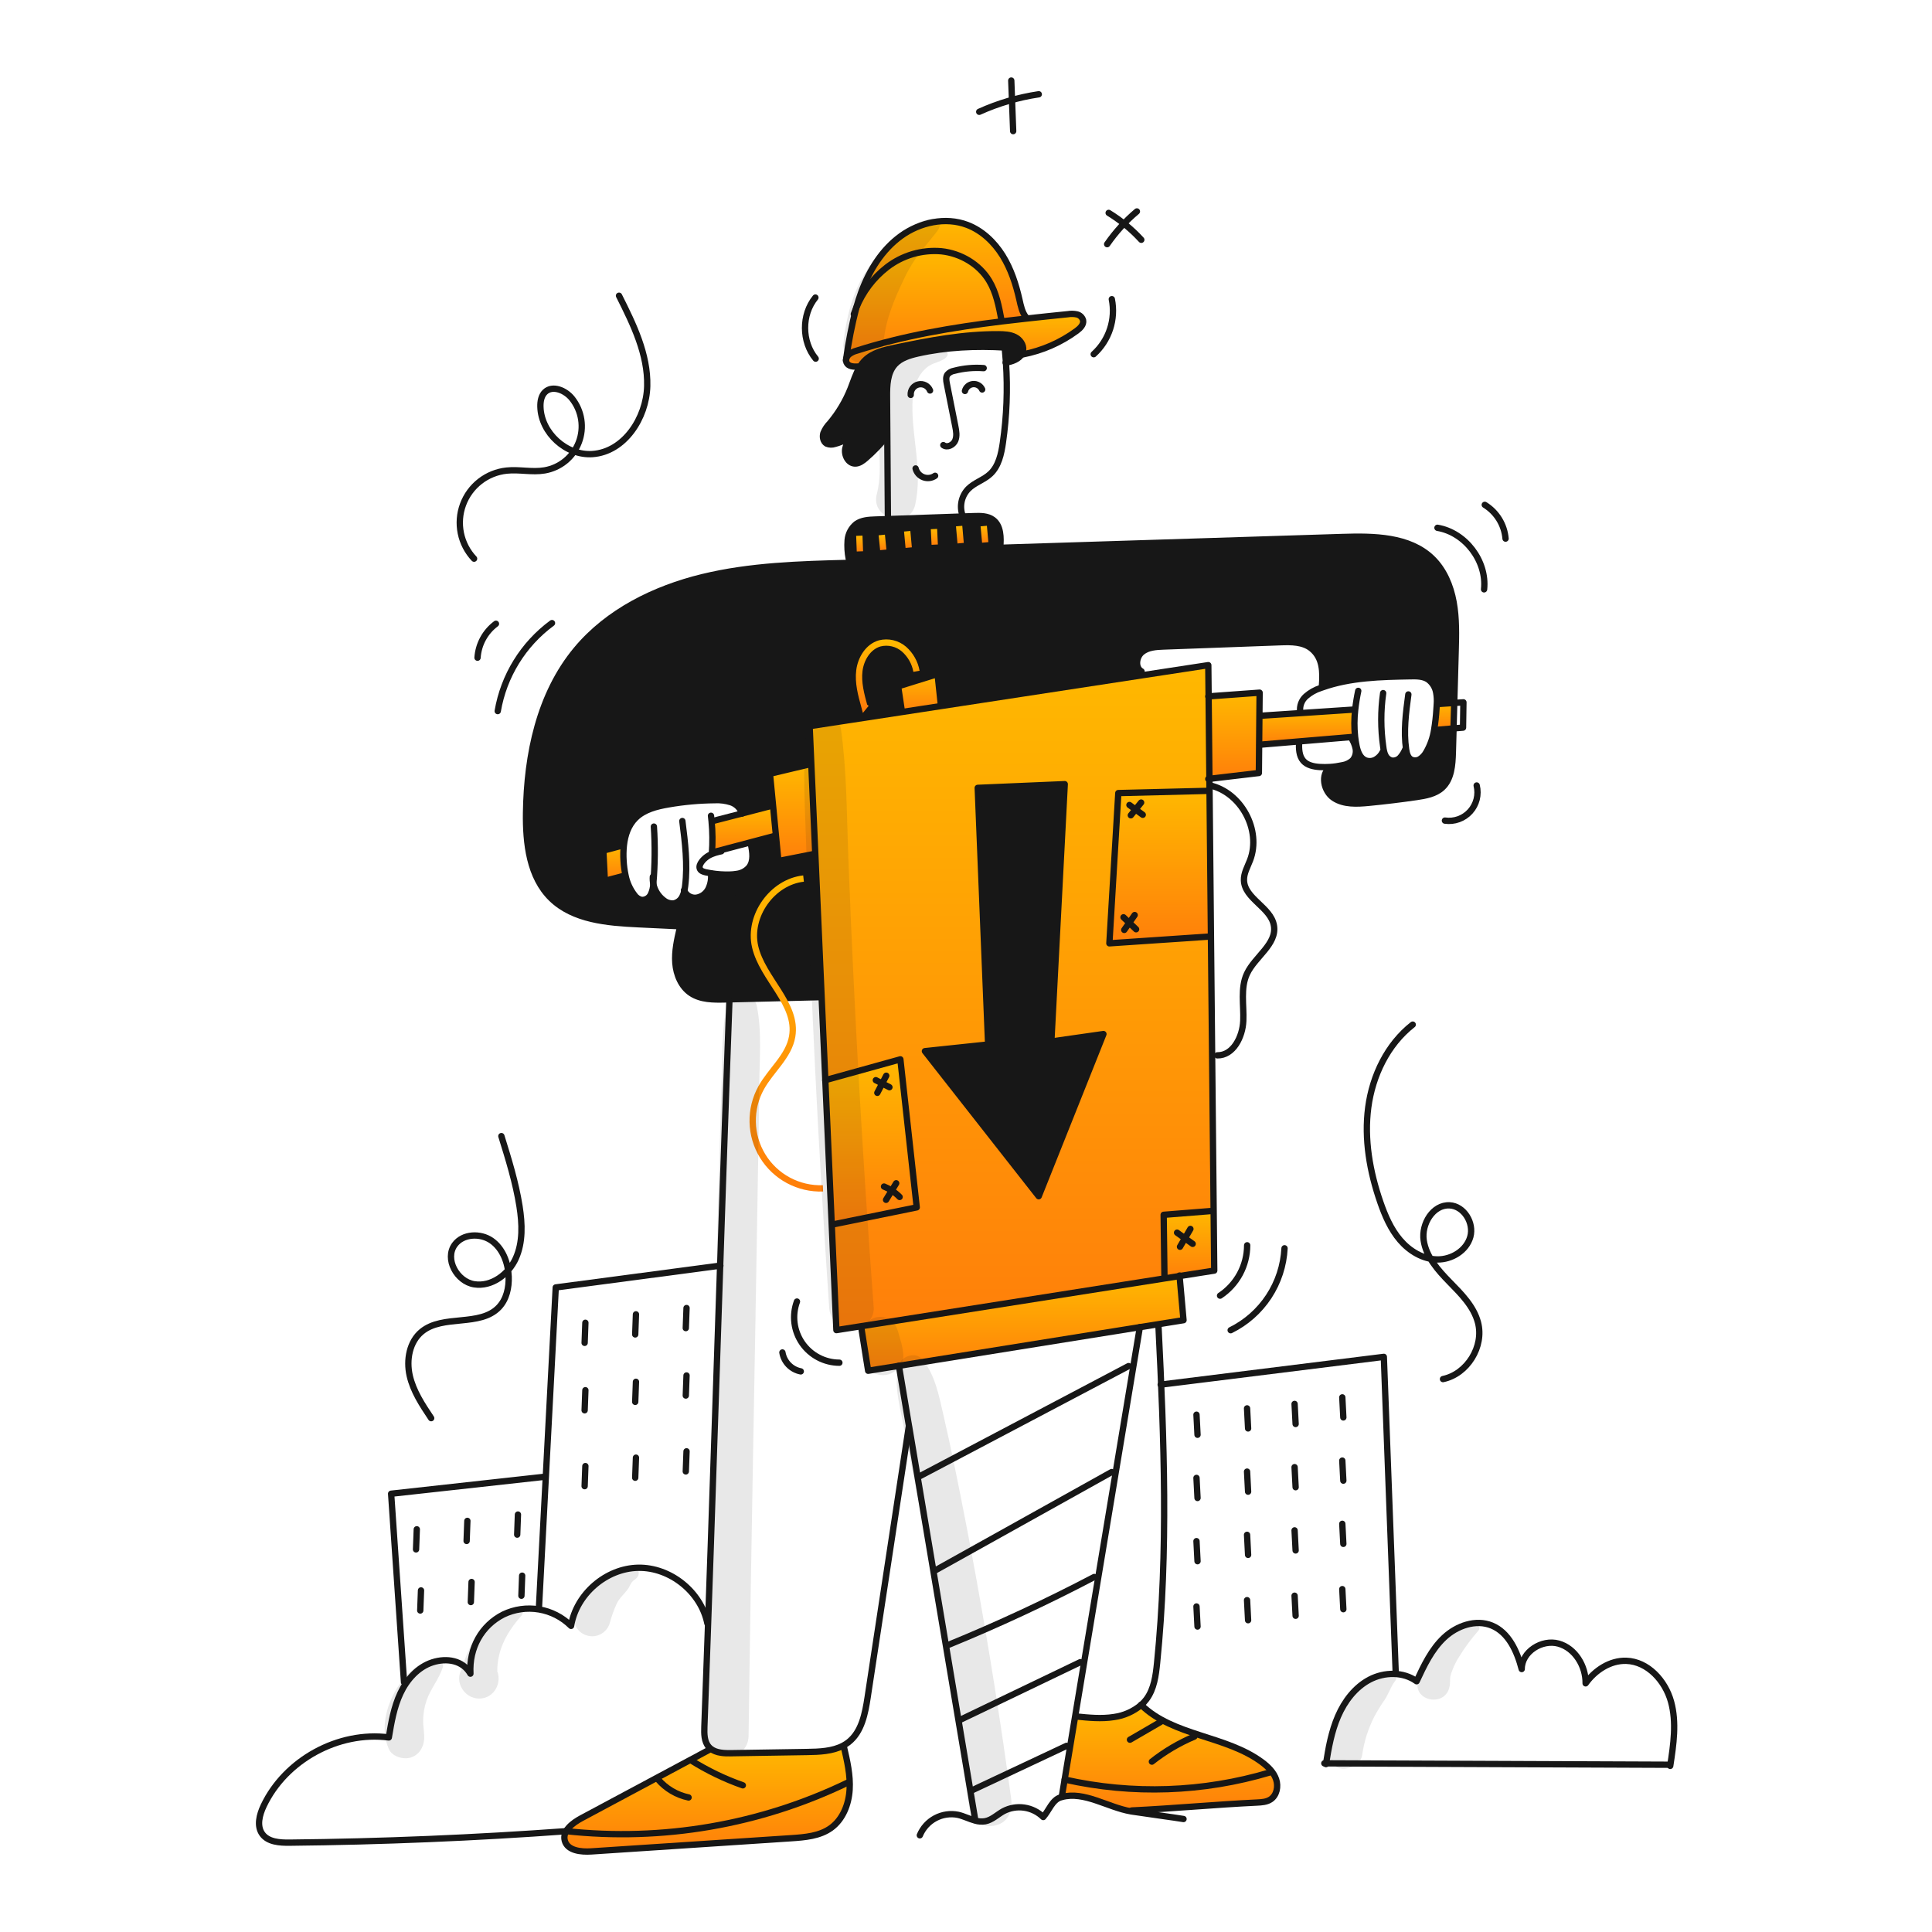 <svg width="960" height="960" viewBox="0 0 960 960" fill="none" xmlns="http://www.w3.org/2000/svg">
<g clip-path="url(#clip0_46_115)">
<g clip-path="url(#clip1_46_115)">
<path d="M497.001 272.187C553.641 270.407 610.284 268.62 666.932 266.826C682.65 266.326 700.221 266.501 711.562 277.402C717.489 283.102 720.808 291.067 722.285 299.162C723.762 307.257 723.542 315.529 723.311 323.749C723.081 332.262 722.843 340.775 722.599 349.289L714.222 349.844L713.939 349.834C714.075 347.972 713.98 346.101 713.656 344.263C713.448 342.928 712.976 341.648 712.268 340.497C711.559 339.347 710.628 338.349 709.53 337.563C707.048 335.982 703.917 335.982 700.975 336.034C686.147 336.306 670.995 336.62 657.037 341.584L656.849 341.039C657.404 333.824 657.299 326.839 651.676 322.285C647.498 318.892 641.602 318.924 636.22 319.123C616.886 319.835 597.556 320.544 578.229 321.249C574.459 321.385 570.396 321.626 567.475 324.013C564.554 326.4 563.925 331.772 567.213 333.605L567.506 335.542L467.587 350.83L467.535 350.463L465.87 334.944L446.278 341.038L448.131 353.426L448.183 353.803L402.301 360.817L403.139 379.739L402.301 379.781L382.594 384.472L384.133 400.378L383.086 400.483L368.726 404.2C368.311 402.905 367.596 401.726 366.639 400.759C365.681 399.793 364.509 399.067 363.218 398.64C360.603 397.808 357.858 397.457 355.118 397.603C347.429 397.673 339.76 398.37 332.185 399.687C326.279 400.703 320.111 402.232 315.839 406.441C312.226 410.012 310.572 414.923 310.006 420.054L309.681 420.023L299.806 422.662L300.549 437.689L310.34 435.103L310.832 434.988C311.538 438.532 313.046 441.867 315.241 444.737C316.075 445.959 317.332 446.828 318.77 447.177C319.708 447.233 320.643 447.012 321.456 446.541C322.27 446.07 322.927 445.37 323.346 444.528C324.148 442.844 324.586 441.01 324.634 439.146C325.272 442.416 327.1 445.334 329.765 447.335C331.168 448.499 332.974 449.064 334.791 448.906C335.705 448.712 336.563 448.311 337.298 447.734C338.034 447.157 338.627 446.419 339.032 445.576C339.5 444.668 339.836 443.698 340.032 442.696C340.542 443.82 341.396 444.753 342.47 445.361C343.545 445.969 344.784 446.22 346.011 446.078C347.304 445.874 348.528 445.36 349.578 444.58C350.629 443.799 351.475 442.775 352.043 441.596C353.154 439.215 353.578 436.571 353.268 433.962L353.278 433.931C356.333 434.432 359.429 434.646 362.524 434.57C363.724 434.546 364.921 434.434 366.105 434.235L366.231 434.905C366.831 439.146 367.425 443.45 366.817 447.691C366.209 451.932 364.199 456.162 360.597 458.498C356.66 461.043 351.633 460.906 346.953 460.687L337.811 460.247C330.931 459.922 324.058 459.594 317.193 459.263C301.81 458.53 284.951 457.179 273.935 446.435C263.035 435.796 261.16 419.073 261.38 403.835C261.788 375.017 267.988 344.996 286.407 322.835C302.072 303.986 325.214 292.583 349.027 286.782C372.755 281.012 397.384 280.332 421.804 279.703L421.752 277.703C421.142 274.647 420.951 271.522 421.187 268.415C421.313 266.862 421.754 265.351 422.483 263.973C423.212 262.596 424.214 261.382 425.428 260.404C428.14 258.446 431.711 258.257 435.051 258.142C437.103 258.069 439.145 258.006 441.198 257.933L478.351 256.645L483.859 256.457C487.147 256.342 490.728 256.31 493.378 258.257C497.43 261.234 497.43 267.171 497.001 272.187Z" fill="#171717"/>
<path d="M722.6 349.289C722.485 353.509 722.37 357.729 722.254 361.949L712.83 362.749L712.61 362.707C713.181 359.271 713.569 355.807 713.772 352.33C713.835 351.503 713.898 350.665 713.94 349.838L714.223 349.848L722.6 349.289Z" fill="url(#paint0_linear_46_115)"/>
<path d="M698.723 372.525C699.006 374.378 699.54 376.431 701.152 377.394C701.841 377.747 702.611 377.913 703.384 377.877C704.158 377.84 704.908 377.602 705.561 377.185C706.857 376.331 707.925 375.174 708.671 373.813C710.665 370.388 712.001 366.619 712.608 362.703L712.828 362.745L722.252 361.945C722.137 365.903 722.022 369.872 721.917 373.83C721.739 380.113 721.257 387.13 716.629 391.391C713.229 394.522 708.377 395.381 703.801 396.051C695.989 397.184 688.146 398.133 680.272 398.899C674.272 399.485 667.738 399.841 662.711 396.511C657.684 393.181 655.936 384.647 660.973 381.327L660.963 381.107C662.964 380.976 664.953 380.692 666.911 380.259C668.886 379.978 670.726 379.093 672.178 377.725C672.826 376.925 673.29 375.993 673.538 374.994C673.786 373.996 673.811 372.955 673.613 371.945C673.193 369.925 672.367 368.012 671.184 366.322L671.174 366.249L673.007 366.092L673.332 366.061C673.5 367.632 673.751 369.182 674.075 370.731C674.675 373.558 675.824 376.668 678.484 377.799C679.301 378.118 680.179 378.25 681.054 378.187C681.929 378.124 682.779 377.866 683.542 377.433C685.065 376.556 686.29 375.243 687.06 373.663L687.751 373.485C687.893 374.085 688.1 374.668 688.369 375.223C688.663 375.891 689.107 376.484 689.666 376.954C690.225 377.424 690.885 377.76 691.594 377.935C692.374 378.03 693.165 377.935 693.9 377.658C694.635 377.38 695.291 376.929 695.814 376.343C696.843 375.163 697.67 373.822 698.264 372.374L698.693 372.311C698.7 372.389 698.712 372.452 698.723 372.525Z" fill="#171717"/>
<path d="M673.101 352.556L673.394 352.587C672.881 357.063 672.86 361.582 673.331 366.064L673.001 366.1L671.168 366.257L645.468 368.414L625.886 370.058H625.645L625.781 355.639L626.441 355.649L646.086 354.349L673.101 352.556Z" fill="url(#paint1_linear_46_115)"/>
<path d="M625.895 344.179L625.79 355.634L625.654 370.054L625.528 384.096L600.951 386.997L600.554 346.022L625.895 344.179Z" fill="url(#paint2_linear_46_115)"/>
<path d="M586.124 634.061L578.857 635.203L578.595 633.569L578.218 603.631L601.506 601.777L603.056 601.767L603.349 631.349L586.124 634.061Z" fill="url(#paint3_linear_46_115)"/>
<path d="M600.951 387L601.014 392.958L600.396 392.968L555.683 394.078L551.243 468.74L600.396 465.41L601.715 465.4L603.055 601.77L601.505 601.78L578.216 603.633L578.593 633.571L578.855 635.205L427.855 658.997L415.603 660.924L413.278 608.462L413.76 608.441L455.52 599.941L447.384 526.389L410.101 536.729L408.268 495.44L405.116 424.34L403.137 379.74L402.299 360.818L448.185 353.802L467.585 350.828L567.501 335.541L600.392 330.515L600.549 346.023L600.951 387ZM516.132 594.4L548.29 513.822L522.415 517.522L529.064 389.655L485.828 391.498L491.001 519L459.587 522.319L516.132 594.4Z" fill="url(#paint4_linear_46_115)"/>
<path d="M601.013 392.955L601.715 465.397L600.395 465.407L551.242 468.737L555.682 394.075L600.395 392.965L601.013 392.955Z" fill="url(#paint5_linear_46_115)"/>
<path d="M566.384 659.465L446.653 678.67L431.375 681.12L427.93 659.434L427.857 658.994L578.856 635.203L586.123 634.061L588.081 655.988L575.442 658.02L566.384 659.465Z" fill="url(#paint6_linear_46_115)"/>
<path d="M562.532 899.608L562.553 900.142C562.312 900.1 562.103 900.069 561.925 900.037C550.438 898.068 538.762 889.911 527.625 892.927L527.594 892.833L534.243 852.833L534.693 852.906C540.955 853.534 547.311 854.173 553.531 853.189C558.519 852.503 563.211 850.415 567.06 847.168C583.001 862.78 609.213 862.3 627.109 875.66C630.083 877.88 632.889 880.613 634.093 884.142C635.297 887.671 634.439 892.09 631.318 894.132C629.349 895.42 626.868 895.567 624.518 895.682C604.208 896.645 582.857 898.645 562.532 899.608Z" fill="url(#paint7_linear_46_115)"/>
<path d="M548.289 513.817L516.131 594.395L459.585 522.32L491 519L485.827 391.489L529.064 389.646L522.414 517.513L548.289 513.817Z" fill="#171717"/>
<path d="M534.97 164.4C527.027 170.23 517.889 174.226 508.215 176.1L507.691 175.974C508.044 175.383 508.276 174.728 508.372 174.047C508.759 171.324 506.791 168.696 504.33 167.46C501.869 166.224 499.01 166.109 496.256 166.088C478.831 165.973 461.574 169.24 444.527 172.821C439.27 173.931 433.741 175.221 429.888 178.947C428.796 180.023 427.854 181.242 427.088 182.57L426.365 182.13C424.208 182.277 421.517 182.12 420.637 180.151C420.427 179.674 420.355 179.148 420.428 178.633C420.578 177.683 421.052 176.813 421.768 176.172C422.927 175.252 424.269 174.591 425.705 174.235C449.067 166.769 473.287 162.706 497.676 159.711C501.76 159.219 505.844 158.747 509.928 158.297C516.828 157.533 523.728 156.821 530.62 156.119C532.103 155.872 533.62 155.904 535.091 156.213C535.826 156.378 536.502 156.74 537.046 157.26C537.59 157.78 537.982 158.439 538.18 159.166C538.582 161.294 536.718 163.126 534.97 164.4Z" fill="url(#paint8_linear_46_115)"/>
<path d="M499.859 180.08C499.726 178.08 499.559 176.08 499.359 174.08L499.432 172.68C484.939 171.832 470.3 172.45 456.132 175.633C451.943 176.575 447.556 177.884 444.676 181.068C440.876 185.278 440.707 191.54 440.749 197.215C440.801 203.802 440.85 210.385 440.896 216.964H440.54C437.427 220.854 433.964 224.45 430.194 227.708C428.665 229.038 426.885 230.378 424.854 230.336C421.43 230.263 419.315 226.085 420.048 222.736C420.781 219.387 423.378 216.799 425.848 214.422C422.79 217.389 419.011 219.507 414.884 220.569C413.549 221.042 412.086 221.001 410.779 220.454C409.03 219.501 408.559 217.093 409.145 215.197C409.901 213.355 411.011 211.679 412.412 210.265C416.733 205.109 420.198 199.293 422.674 193.039C424.056 189.531 425.187 185.782 427.093 182.578C427.859 181.249 428.801 180.031 429.893 178.955C433.747 175.227 439.275 173.939 444.532 172.829C461.58 169.248 478.837 165.981 496.261 166.096C499.015 166.117 501.861 166.243 504.335 167.468C506.809 168.693 508.764 171.332 508.377 174.055C508.281 174.736 508.05 175.391 507.696 175.982C506.251 178.432 502.89 179.72 499.863 180.15C499.859 180.122 499.859 180.1 499.859 180.08Z" fill="#171717"/>
<path d="M467.533 350.461L467.585 350.828L448.182 353.802L448.129 353.425L446.276 341.037L465.868 334.943L467.533 350.461Z" fill="url(#paint9_linear_46_115)"/>
<path d="M447.387 526.383L455.523 599.935L413.763 608.437L413.281 608.458L410.098 536.729L447.387 526.383Z" fill="url(#paint10_linear_46_115)"/>
<path d="M427.952 145.178C431.952 134.298 438.34 123.994 447.743 117.219C457.146 110.444 469.827 107.638 480.665 111.763C488.016 114.569 494.016 120.297 498.184 126.978C502.352 133.659 504.812 141.272 506.551 148.947C507.242 152.026 507.891 155.261 509.87 157.722L509.933 158.298C505.849 158.748 501.765 159.219 497.681 159.712L497.587 158.885C496.33 152.194 495.011 145.335 491.493 139.492C486.529 131.24 477.346 125.869 467.765 124.853C458.062 124.008 448.397 126.849 440.696 132.811C433.941 138.07 428.69 145.015 425.47 152.948C426.193 150.33 427.009 147.733 427.952 145.178Z" fill="url(#paint11_linear_46_115)"/>
<path d="M419.292 867.848C420.946 874.906 422.622 882.089 422.172 889.325C421.722 896.561 418.821 903.996 412.972 908.257C407.338 912.351 399.972 912.948 393.034 913.409C359.975 915.598 326.913 917.779 293.848 919.954C288.675 920.3 281.942 919.587 280.633 914.572C279.366 909.724 284.518 905.818 288.926 903.451C310.042 892.15 331.159 880.845 352.275 869.534L353.175 868.948C355.898 871.084 359.898 871.21 363.468 871.157L400.968 870.557C407.136 870.463 413.712 870.222 419.031 867.374L419.292 867.848Z" fill="url(#paint12_linear_46_115)"/>
<path d="M420.411 178.635C421.601 169.982 423.29 161.406 425.469 152.948C428.69 145.015 433.943 138.07 440.7 132.811C448.402 126.849 458.067 124.008 467.769 124.853C477.35 125.869 486.534 131.241 491.497 139.492C495.015 145.335 496.335 152.192 497.591 158.885L497.685 159.712C473.297 162.712 449.076 166.77 425.714 174.236C424.278 174.592 422.936 175.253 421.777 176.173C421.06 176.814 420.586 177.683 420.437 178.634H420.416L420.411 178.635Z" fill="url(#paint13_linear_46_115)"/>
<path d="M405.113 424.338L408.265 495.438L407.647 495.469C391.521 495.835 378.295 496.202 362.389 496.558C361.729 496.579 361.059 496.6 360.389 496.61C354.525 496.746 348.253 496.767 343.362 493.521C338.503 490.296 336.011 484.337 335.571 478.515C335.131 472.693 336.451 466.892 337.771 461.206L337.813 460.243L346.955 460.683C351.636 460.903 356.662 461.039 360.599 458.494C364.199 456.159 366.199 451.928 366.819 447.687C367.439 443.446 366.829 439.142 366.233 434.901L366.107 434.231C368.449 433.948 370.604 432.81 372.16 431.037C374.642 427.885 373.93 423.372 373.102 419.445L372.872 418.555L385.302 415.267L385.564 415.246L386.779 427.833L404.279 424.377L405.113 424.338Z" fill="#171717"/>
<path d="M403.133 379.74L405.112 424.338L404.275 424.38L386.777 427.835L385.562 415.249L384.128 400.379L382.588 384.473L402.296 379.782L403.133 379.74Z" fill="url(#paint14_linear_46_115)"/>
<path d="M368.724 404.2L383.08 400.483L384.127 400.383L385.562 415.253L385.3 415.274L372.87 418.562L356.87 422.792L357.006 423.305C355.936 423.562 354.887 423.896 353.865 424.305L353.739 424.012C354.137 418.694 354.085 413.352 353.582 408.043L354.011 408.001L368.724 404.2Z" fill="url(#paint15_linear_46_115)"/>
<path d="M310.828 434.987L310.336 435.102L300.545 437.688L299.802 422.661L309.677 420.022L310.002 420.053C309.517 425.044 309.795 430.08 310.828 434.987V434.987Z" fill="url(#paint16_linear_46_115)"/>
<path d="M468.728 221.18C470.665 222.646 473.671 221.159 474.634 218.929C475.597 216.699 475.147 214.144 474.665 211.756C473.272 204.718 471.872 197.675 470.465 190.625C470.165 189.107 469.889 187.389 470.779 186.101C471.633 185.12 472.804 184.468 474.088 184.258C478.879 182.997 483.847 182.545 488.788 182.918" stroke="#171717" stroke-width="3.141" stroke-linecap="round" stroke-linejoin="round"/>
<path d="M488.026 193.525C487.641 192.664 486.997 191.944 486.184 191.466C485.371 190.987 484.429 190.774 483.489 190.856C482.549 190.938 481.658 191.31 480.94 191.922C480.222 192.534 479.712 193.354 479.481 194.269" stroke="#171717" stroke-width="3.141" stroke-linecap="round" stroke-linejoin="round"/>
<path d="M464.653 236.416C463.816 236.998 462.851 237.368 461.839 237.494C460.828 237.62 459.801 237.499 458.846 237.14C457.892 236.782 457.039 236.197 456.361 235.436C455.683 234.675 455.2 233.761 454.953 232.772" stroke="#171717" stroke-width="3.141" stroke-linecap="round" stroke-linejoin="round"/>
<path d="M462.13 194.028C461.689 192.924 460.868 192.014 459.815 191.462C458.762 190.91 457.547 190.753 456.388 191.019C455.23 191.284 454.204 191.955 453.497 192.91C452.789 193.865 452.446 195.042 452.53 196.228" stroke="#171717" stroke-width="3.141" stroke-linecap="round" stroke-linejoin="round"/>
<path d="M478.34 256.281C477.496 254.022 477.309 251.57 477.8 249.209C478.291 246.848 479.44 244.674 481.115 242.94C484.236 239.799 488.815 238.511 492.058 235.495C496.226 231.621 497.514 225.61 498.33 219.966C500.231 206.781 500.744 193.434 499.859 180.143V180.08C499.726 178.08 499.559 176.08 499.359 174.08" stroke="#171717" stroke-width="3.141" stroke-linecap="round" stroke-linejoin="round"/>
<path d="M441.201 257.841C441.107 244.218 441.007 230.591 440.901 216.96C440.849 210.373 440.8 203.79 440.754 197.211C440.712 191.535 440.88 185.273 444.681 181.064C447.561 177.881 451.948 176.572 456.137 175.629C470.305 172.446 484.944 171.829 499.437 172.676C499.5 172.676 499.573 172.686 499.637 172.686" stroke="#171717" stroke-width="3.141" stroke-linecap="round" stroke-linejoin="round"/>
<path d="M440.538 216.96C437.425 220.848 433.962 224.443 430.192 227.7C428.663 229.03 426.883 230.37 424.852 230.328C421.428 230.255 419.313 226.077 420.046 222.728C420.779 219.379 423.376 216.791 425.846 214.414C422.788 217.381 419.009 219.5 414.882 220.561C413.549 221.033 412.087 220.992 410.782 220.446C409.033 219.493 408.562 217.085 409.148 215.189C409.904 213.347 411.014 211.671 412.415 210.257C416.736 205.101 420.2 199.285 422.677 193.031C424.059 189.523 425.19 185.774 427.096 182.57C427.862 181.242 428.804 180.023 429.896 178.947C433.75 175.219 439.278 173.931 444.535 172.821C461.583 169.24 478.84 165.973 496.264 166.088C499.018 166.109 501.864 166.235 504.338 167.46C506.812 168.685 508.767 171.324 508.38 174.047C508.284 174.728 508.053 175.383 507.699 175.974C506.254 178.424 502.893 179.712 499.866 180.142C499.803 180.152 499.751 180.152 499.688 180.163C499.75 180.139 499.809 180.111 499.866 180.079C500.044 180.006 500.233 179.911 500.421 179.828" stroke="#171717" stroke-width="3.141" stroke-linecap="round" stroke-linejoin="round"/>
<path d="M426.37 182.132C424.213 182.279 421.522 182.122 420.642 180.153C420.432 179.676 420.36 179.15 420.433 178.635C420.583 177.685 421.056 176.815 421.773 176.174C422.932 175.254 424.274 174.593 425.71 174.237C449.072 166.771 473.292 162.708 497.681 159.713C501.765 159.221 505.849 158.749 509.933 158.299C516.833 157.535 523.733 156.823 530.625 156.121C532.108 155.874 533.625 155.906 535.096 156.215C535.831 156.38 536.507 156.742 537.051 157.262C537.595 157.782 537.987 158.441 538.185 159.168C538.585 161.294 536.719 163.126 534.97 164.404C527.027 170.234 517.889 174.23 508.215 176.104" stroke="#171717" stroke-width="3.141" stroke-linecap="round" stroke-linejoin="round"/>
<path d="M420.349 179.043L420.412 178.635C421.602 169.982 423.291 161.406 425.47 152.948C426.193 150.33 427.009 147.733 427.952 145.178C431.952 134.298 438.34 123.994 447.743 117.219C457.146 110.444 469.827 107.638 480.665 111.763C488.016 114.569 494.016 120.297 498.184 126.978C502.352 133.659 504.812 141.272 506.551 148.947C507.242 152.026 507.891 155.261 509.87 157.722" stroke="#171717" stroke-width="3.141" stroke-linecap="round" stroke-linejoin="round"/>
<path d="M424.266 156.079C424.632 155.021 425.041 153.985 425.466 152.948C428.688 145.014 433.942 138.069 440.701 132.811C448.402 126.849 458.067 124.008 467.77 124.853C477.351 125.869 486.535 131.241 491.498 139.492C495.016 145.335 496.336 152.192 497.592 158.885" stroke="#171717" stroke-width="3.141" stroke-linecap="round" stroke-linejoin="round"/>
<path d="M421.753 277.705C421.142 274.649 420.952 271.524 421.188 268.417C421.314 266.864 421.755 265.353 422.484 263.975C423.213 262.598 424.215 261.384 425.429 260.406C428.141 258.448 431.712 258.259 435.052 258.144C437.104 258.071 439.146 258.008 441.199 257.935L478.352 256.647L483.86 256.459C487.148 256.344 490.729 256.312 493.379 258.259C497.431 261.233 497.431 267.17 497.002 272.186V272.249" stroke="#171717" stroke-width="3.141" stroke-linecap="round" stroke-linejoin="round"/>
<path d="M407.648 495.471C391.522 495.837 378.296 496.204 362.39 496.56C361.73 496.581 361.06 496.602 360.39 496.612C354.526 496.748 348.254 496.769 343.363 493.523C338.504 490.298 336.012 484.339 335.572 478.517C335.132 472.695 336.452 466.894 337.772 461.208" stroke="#171717" stroke-width="3.141" stroke-linecap="round" stroke-linejoin="round"/>
<path d="M366.233 434.9C366.833 439.141 367.427 443.445 366.819 447.686C366.211 451.927 364.201 456.157 360.599 458.493C356.662 461.038 351.635 460.901 346.955 460.682L337.813 460.242C330.933 459.917 324.06 459.589 317.195 459.258C301.812 458.525 284.953 457.174 273.937 446.43C263.037 435.791 261.162 419.068 261.382 403.83C261.79 375.012 267.99 344.991 286.409 322.83C302.074 303.981 325.216 292.578 349.029 286.777C372.757 281.007 397.386 280.327 421.806 279.698C421.882 279.69 421.959 279.686 422.036 279.688" stroke="#171717" stroke-width="3.141" stroke-linecap="round" stroke-linejoin="round"/>
<path d="M496.352 272.208C496.572 272.198 496.781 272.198 497.001 272.187C553.641 270.407 610.284 268.62 666.932 266.826C682.65 266.326 700.221 266.501 711.562 277.402C717.489 283.102 720.808 291.067 722.285 299.162C723.762 307.257 723.542 315.529 723.311 323.749C723.081 332.262 722.843 340.775 722.599 349.289C722.483 353.509 722.368 357.729 722.253 361.949C722.138 365.907 722.023 369.876 721.918 373.834C721.74 380.117 721.258 387.134 716.63 391.395C713.23 394.526 708.378 395.385 703.802 396.055C695.99 397.188 688.147 398.138 680.273 398.903C674.273 399.489 667.739 399.845 662.712 396.515C657.685 393.185 655.937 384.651 660.974 381.331" stroke="#171717" stroke-width="3.141" stroke-linecap="round" stroke-linejoin="round"/>
<path d="M656.847 341.037C657.402 333.822 657.297 326.837 651.674 322.283C647.496 318.89 641.6 318.922 636.218 319.121C616.888 319.833 597.558 320.541 578.227 321.247C574.457 321.383 570.394 321.624 567.473 324.011C564.552 326.398 563.923 331.77 567.211 333.603" stroke="#171717" stroke-width="3.141" stroke-linecap="round" stroke-linejoin="round"/>
<path d="M362.42 497.743C357.928 618.856 354.493 736.828 350.001 857.943C349.875 861.472 349.865 865.378 352.201 868.027C352.497 868.363 352.823 868.671 353.175 868.948C355.898 871.084 359.898 871.21 363.468 871.157L400.968 870.557C407.136 870.463 413.712 870.222 419.031 867.374C419.951 866.88 420.826 866.309 421.649 865.667C428.194 860.505 429.901 851.467 431.149 843.227C437.955 798.461 444.765 753.694 451.579 708.927" stroke="#171717" stroke-width="3.141" stroke-linecap="round" stroke-linejoin="round"/>
<path d="M352.274 869.534C331.163 880.844 310.045 892.15 288.921 903.451C284.513 905.818 279.361 909.723 280.628 914.572C281.937 919.588 288.67 920.3 293.843 919.954C326.902 917.776 359.964 915.594 393.029 913.409C399.972 912.948 407.329 912.351 412.967 908.257C418.821 903.995 421.721 896.557 422.167 889.325C422.613 882.093 420.942 874.906 419.287 867.848" stroke="#171717" stroke-width="3.141" stroke-linecap="round" stroke-linejoin="round"/>
<path d="M448.182 353.802L402.296 360.818L403.133 379.74L405.112 424.338L408.264 495.439L410.097 536.729L413.28 608.458L415.605 660.921L427.857 658.994L578.856 635.203L586.123 634.061L603.348 631.349L603.055 601.767L601.715 465.397L601.013 392.955L600.95 386.997L600.553 346.022L600.395 330.513L567.504 335.54L467.585 350.828L448.182 353.802Z" stroke="#171717" stroke-width="3.141" stroke-linecap="round" stroke-linejoin="round"/>
<path d="M427.931 659.434L431.376 681.12L446.654 678.67L566.385 659.465L575.443 658.02L588.082 655.988L586.124 634.061L586.103 633.81" stroke="#171717" stroke-width="3.141" stroke-linecap="round" stroke-linejoin="round"/>
<path d="M446.653 678.659V678.67L451.732 708.901H451.742L484.591 904.352" stroke="#171717" stroke-width="3.141" stroke-linecap="round" stroke-linejoin="round"/>
<path d="M566.395 659.434L566.384 659.465L534.237 852.832L527.587 892.833" stroke="#171717" stroke-width="3.141" stroke-linecap="round" stroke-linejoin="round"/>
<path d="M457.062 911.943C458.564 908.301 461.286 905.296 464.762 903.443C468.238 901.589 472.25 901.004 476.11 901.786C478.958 902.446 481.724 903.88 484.52 904.634C486.157 905.133 487.889 905.245 489.577 904.959C492.97 904.299 495.567 901.639 498.603 899.964C501.783 898.298 505.408 897.682 508.96 898.203C512.511 898.724 515.806 900.355 518.373 902.864C521.232 899.618 522.834 894.403 526.973 893.115C527.193 893.052 527.402 892.989 527.622 892.927C538.764 889.911 550.439 898.069 561.922 900.037C562.1 900.068 562.309 900.1 562.55 900.142C567.44 900.917 584.45 903.231 588.079 903.859" stroke="#171717" stroke-width="3.141" stroke-linecap="round" stroke-linejoin="round"/>
<path d="M534.688 852.905C540.95 853.533 547.306 854.172 553.526 853.188C558.514 852.501 563.205 850.414 567.055 847.167C568.025 846.316 568.903 845.365 569.672 844.329C573.463 839.219 574.322 832.58 574.961 826.245C580.542 770.845 578.426 714.975 575.66 659.361" stroke="#171717" stroke-width="3.141" stroke-linecap="round" stroke-linejoin="round"/>
<path d="M566.992 847.1L567.055 847.163C583.001 862.78 609.213 862.3 627.109 875.66C630.083 877.88 632.889 880.613 634.093 884.142C635.297 887.671 634.439 892.09 631.318 894.132C629.349 895.42 626.868 895.567 624.518 895.682C604.203 896.645 582.852 898.645 562.527 899.609C562.464 899.609 562.412 899.619 562.349 899.619" stroke="#171717" stroke-width="3.141" stroke-linecap="round" stroke-linejoin="round"/>
<path d="M548.289 513.817L516.131 594.395L459.585 522.32L491 519L485.827 391.489L529.064 389.646L522.414 517.513L548.289 513.817Z" stroke="#171717" stroke-width="3.141" stroke-linecap="round" stroke-linejoin="round"/>
<path d="M413.762 608.437L455.522 599.935L447.386 526.383L410.097 536.729L410.065 536.739" stroke="#171717" stroke-width="3.141" stroke-linecap="round" stroke-linejoin="round"/>
<path d="M600.395 392.965L555.682 394.075L551.242 468.737L600.395 465.407" stroke="#171717" stroke-width="3.141" stroke-linecap="round" stroke-linejoin="round"/>
<path d="M578.595 633.569L578.218 603.631L601.506 601.777" stroke="#171717" stroke-width="3.141" stroke-linecap="round" stroke-linejoin="round"/>
<path d="M586.332 619.505C587.149 618.105 587.966 616.706 588.782 615.306C589.693 613.756 590.604 612.196 591.505 610.646" stroke="#171717" stroke-width="3.141" stroke-linecap="round" stroke-linejoin="round"/>
<path d="M592.626 618.061C591.348 617.139 590.06 616.218 588.783 615.307C587.474 614.365 586.176 613.433 584.877 612.501" stroke="#171717" stroke-width="3.141" stroke-linecap="round" stroke-linejoin="round"/>
<path d="M567.829 404.861C566.625 403.981 565.428 403.101 564.237 402.222C563.237 401.479 562.216 400.735 561.211 400.002" stroke="#171717" stroke-width="3.141" stroke-linecap="round" stroke-linejoin="round"/>
<path d="M567.023 398.787C566.091 399.939 565.17 401.08 564.238 402.222C563.463 403.185 562.678 404.149 561.903 405.112" stroke="#171717" stroke-width="3.141" stroke-linecap="round" stroke-linejoin="round"/>
<path d="M564.521 461.742C563.39 460.663 562.259 459.595 561.128 458.517C560.175 457.606 559.222 456.695 558.269 455.794" stroke="#171717" stroke-width="3.141" stroke-linecap="round" stroke-linejoin="round"/>
<path d="M558.636 462.077C559.463 460.894 560.301 459.71 561.128 458.517C562.018 457.24 562.908 455.962 563.809 454.684" stroke="#171717" stroke-width="3.141" stroke-linecap="round" stroke-linejoin="round"/>
<path d="M441.951 540.226C440.757 539.608 439.551 538.99 438.359 538.373C437.301 537.829 436.259 537.284 435.197 536.739" stroke="#171717" stroke-width="3.141" stroke-linecap="round" stroke-linejoin="round"/>
<path d="M440.37 534.519C439.7 535.807 439.03 537.084 438.359 538.372L435.94 543.021" stroke="#171717" stroke-width="3.141" stroke-linecap="round" stroke-linejoin="round"/>
<path d="M447.02 594.762C445.834 593.557 444.517 592.489 443.093 591.579C441.88 590.797 440.597 590.13 439.26 589.589" stroke="#171717" stroke-width="3.141" stroke-linecap="round" stroke-linejoin="round"/>
<path d="M445.313 587.966C444.58 589.17 443.84 590.374 443.093 591.579C442.161 593.118 441.219 594.647 440.276 596.186" stroke="#171717" stroke-width="3.141" stroke-linecap="round" stroke-linejoin="round"/>
<path d="M402.296 379.782L382.588 384.473L384.128 400.379L385.562 415.249L386.777 427.835L404.275 424.38" stroke="#171717" stroke-width="3.141" stroke-linecap="round" stroke-linejoin="round"/>
<path d="M354.441 423.427L356.87 422.788L372.871 418.558L385.3 415.27" stroke="#171717" stroke-width="3.141" stroke-linecap="round" stroke-linejoin="round"/>
<path d="M309.676 420.024L299.802 422.662L300.545 437.689L310.336 435.103" stroke="#171717" stroke-width="3.141" stroke-linecap="round" stroke-linejoin="round"/>
<path d="M383.081 400.484L368.725 404.201L354.013 408.002" stroke="#171717" stroke-width="3.141" stroke-linecap="round" stroke-linejoin="round"/>
<path d="M600.396 346.032L600.553 346.022L625.894 344.179L625.789 355.634L625.654 370.054L625.527 384.096L600.951 386.997L600.396 387.059" stroke="#171717" stroke-width="3.141" stroke-linecap="round" stroke-linejoin="round"/>
<path d="M673.006 366.095L671.173 366.253L645.476 368.41L625.895 370.054" stroke="#171717" stroke-width="3.141" stroke-linecap="round" stroke-linejoin="round"/>
<path d="M714.221 349.844L722.598 349.289L727.163 348.985L726.975 361.551L722.252 361.949L712.828 362.745" stroke="#171717" stroke-width="3.141" stroke-linecap="round" stroke-linejoin="round"/>
<path d="M626.449 355.645L646.093 354.346L673.099 352.556" stroke="#171717" stroke-width="3.141" stroke-linecap="round" stroke-linejoin="round"/>
<path d="M467.533 350.461L465.868 334.943L446.276 341.037L448.129 353.425" stroke="#171717" stroke-width="3.141" stroke-linecap="round" stroke-linejoin="round"/>
<path d="M358.442 422.977C357.96 423.082 357.479 423.186 357.007 423.302C355.937 423.559 354.887 423.893 353.865 424.302V424.312C351.799 425.093 349.997 426.444 348.666 428.207C347.902 429.233 347.251 430.595 347.796 431.746C348.296 432.804 349.576 433.191 350.718 433.446C351.566 433.634 352.425 433.792 353.284 433.928C356.34 434.429 359.435 434.643 362.53 434.567C363.731 434.543 364.928 434.431 366.111 434.232C368.454 433.949 370.609 432.812 372.164 431.038C374.646 427.886 373.934 423.373 373.106 419.446" stroke="#171717" stroke-width="3.141" stroke-linecap="round" stroke-linejoin="round"/>
<path d="M368.745 404.264C368.743 404.242 368.736 404.22 368.724 404.201C368.31 402.905 367.595 401.726 366.637 400.76C365.68 399.794 364.508 399.068 363.216 398.641C360.6 397.808 357.853 397.457 355.111 397.604C347.423 397.674 339.753 398.371 332.178 399.688C326.272 400.704 320.104 402.233 315.832 406.442C312.219 410.013 310.565 414.924 309.999 420.055C309.736 422.598 309.687 425.159 309.852 427.71C309.984 430.158 310.309 432.592 310.826 434.988C311.532 438.532 313.041 441.866 315.235 444.737C316.069 445.959 317.327 446.828 318.764 447.177C319.703 447.233 320.637 447.012 321.451 446.541C322.265 446.07 322.922 445.37 323.34 444.528C324.142 442.844 324.581 441.01 324.628 439.146V439.094C325.445 429.659 325.54 420.176 324.911 410.727" stroke="#171717" stroke-width="3.141" stroke-linecap="round" stroke-linejoin="round"/>
<path d="M324.4 435.658C324.314 436.825 324.392 437.999 324.63 439.145C325.269 442.415 327.097 445.333 329.761 447.334C331.165 448.498 332.97 449.063 334.787 448.905C335.702 448.711 336.56 448.31 337.295 447.733C338.03 447.156 338.623 446.417 339.028 445.575C339.496 444.667 339.833 443.697 340.028 442.695C340.216 441.868 340.342 441.02 340.447 440.182C341.756 429.491 340.405 418.663 339.054 407.972" stroke="#171717" stroke-width="3.141" stroke-linecap="round" stroke-linejoin="round"/>
<path d="M339.9 442.286C339.942 442.422 339.984 442.558 340.036 442.694C340.547 443.818 341.401 444.751 342.475 445.359C343.55 445.967 344.789 446.218 346.015 446.076C347.308 445.872 348.533 445.358 349.583 444.578C350.634 443.797 351.479 442.773 352.047 441.594C353.158 439.213 353.583 436.569 353.272 433.96" stroke="#171717" stroke-width="3.141" stroke-linecap="round" stroke-linejoin="round"/>
<path d="M353.739 424.013C354.137 418.695 354.085 413.353 353.582 408.044C353.498 407.144 353.394 406.253 353.289 405.353" stroke="#171717" stroke-width="3.141" stroke-linecap="round" stroke-linejoin="round"/>
<path d="M646.051 353.634C645.871 352.222 646.038 350.788 646.538 349.456C647.038 348.124 647.855 346.934 648.92 345.99C651.065 344.114 653.575 342.702 656.292 341.843C656.543 341.749 656.784 341.665 657.035 341.581C670.994 336.617 686.146 336.303 700.973 336.031C703.916 335.979 707.046 335.979 709.528 337.56C710.627 338.346 711.557 339.344 712.266 340.494C712.974 341.645 713.446 342.925 713.654 344.26C713.978 346.098 714.073 347.969 713.937 349.831C713.895 350.658 713.832 351.496 713.769 352.323C713.565 355.8 713.177 359.264 712.607 362.7C711.999 366.616 710.664 370.385 708.67 373.81C707.923 375.17 706.856 376.328 705.56 377.182C704.907 377.599 704.157 377.838 703.383 377.874C702.61 377.911 701.84 377.744 701.151 377.391C699.538 376.428 699.004 374.375 698.722 372.522C698.712 372.449 698.701 372.386 698.691 372.313C697.372 363.287 698.586 354.103 699.801 345.066" stroke="#171717" stroke-width="3.141" stroke-linecap="round" stroke-linejoin="round"/>
<path d="M698.263 372.378C697.669 373.826 696.841 375.167 695.813 376.347C695.29 376.933 694.633 377.384 693.898 377.661C693.164 377.938 692.373 378.034 691.593 377.939C690.884 377.764 690.224 377.428 689.665 376.958C689.106 376.488 688.662 375.895 688.368 375.227C688.099 374.672 687.892 374.089 687.75 373.489C687.551 372.671 687.404 371.842 687.31 371.007C686.037 362.186 686.027 353.23 687.279 344.407" stroke="#171717" stroke-width="3.141" stroke-linecap="round" stroke-linejoin="round"/>
<path d="M687.059 373.666C686.288 375.245 685.063 376.558 683.541 377.436C682.778 377.87 681.928 378.128 681.053 378.191C680.178 378.254 679.3 378.121 678.483 377.802C675.823 376.671 674.671 373.561 674.074 370.734C673.748 369.19 673.5 367.632 673.331 366.064C672.859 361.582 672.88 357.063 673.394 352.587C673.739 349.463 674.242 346.359 674.902 343.287" stroke="#171717" stroke-width="3.141" stroke-linecap="round" stroke-linejoin="round"/>
<path d="M645.501 368.7C645.386 371.967 645.438 375.569 647.585 378.03C649.543 380.271 652.747 380.92 655.721 381.119C657.467 381.23 659.22 381.227 660.967 381.109C662.968 380.978 664.956 380.694 666.915 380.261C668.89 379.98 670.73 379.095 672.182 377.727C672.829 376.927 673.293 375.995 673.541 374.996C673.789 373.997 673.815 372.956 673.617 371.947C673.197 369.927 672.371 368.014 671.188 366.324" stroke="#171717" stroke-width="3.141" stroke-linecap="round" stroke-linejoin="round"/>
<path d="M351.486 806.642C348.34 791 333.06 778.718 317.1 779.013C301.14 779.308 286.328 792.143 283.762 807.893C279.431 803.587 273.872 800.73 267.849 799.715C261.827 798.699 255.638 799.576 250.134 802.223C239.275 807.723 233.027 818.851 233.746 831.633C229.986 825.047 222.072 823.681 214.856 826.015C207.64 828.349 202.177 834.521 198.956 841.386C195.735 848.251 194.449 855.839 193.197 863.319C168.156 860.091 141.824 874.478 131.012 897.294C128.905 901.741 127.452 907.337 130.341 911.32C133.23 915.303 138.961 915.656 143.895 915.605C189.919 915.131 235.899 913.221 281.833 909.876" stroke="#171717" stroke-width="3.141" stroke-linecap="round" stroke-linejoin="round"/>
<path d="M658.86 876.568C660.153 868.48 661.607 860.327 664.86 852.809C668.113 845.291 673.344 838.364 680.598 834.562C687.852 830.76 697.281 830.592 703.905 835.408C707.538 827.599 711.315 819.586 717.595 813.691C723.875 807.796 733.336 804.448 741.295 807.732C749.677 811.19 753.847 820.563 756.129 829.338C756.113 820.762 766.153 814.409 774.419 816.692C782.685 818.975 788.007 827.87 787.888 836.445C792.556 829.922 800.079 824.984 808.097 825.245C818.826 825.599 827.457 835.165 830.317 845.512C833.177 855.859 831.559 866.849 829.923 877.458" stroke="#171717" stroke-width="3.141" stroke-linecap="round" stroke-linejoin="round"/>
<path d="M658.051 876.19L828.551 876.88" stroke="#171717" stroke-width="3.141" stroke-linecap="round" stroke-linejoin="round"/>
<path d="M576.744 688.018L687.618 674.221L693.532 831.416" stroke="#171717" stroke-width="3.141" stroke-linecap="round" stroke-linejoin="round"/>
<path d="M357.951 628.885L276.15 639.726L267.773 799.386" stroke="#171717" stroke-width="3.141" stroke-linecap="round" stroke-linejoin="round"/>
<path d="M270.238 733.847L194.35 742.224L200.756 835.851" stroke="#171717" stroke-width="3.141" stroke-linecap="round" stroke-linejoin="round"/>
<path d="M417.086 677.119C413.455 677.108 409.881 676.221 406.666 674.532C403.452 672.844 400.693 670.404 398.624 667.421C396.555 664.437 395.236 660.998 394.781 657.396C394.326 653.794 394.748 650.135 396.01 646.731" stroke="#171717" stroke-width="3.141" stroke-linecap="round" stroke-linejoin="round"/>
<path d="M397.901 681.434C395.599 680.99 393.489 679.851 391.856 678.17C390.223 676.489 389.146 674.347 388.77 672.034" stroke="#171717" stroke-width="3.141" stroke-linecap="round" stroke-linejoin="round"/>
<path d="M606.238 643.8C610.372 641.063 613.765 637.346 616.116 632.98C618.466 628.615 619.7 623.736 619.709 618.778" stroke="#171717" stroke-width="3.141" stroke-linecap="round" stroke-linejoin="round"/>
<path d="M611.511 660.969C619.191 657.182 625.722 651.413 630.427 644.258C635.132 637.103 637.841 628.821 638.275 620.269" stroke="#171717" stroke-width="3.141" stroke-linecap="round" stroke-linejoin="round"/>
<path d="M601.101 390.24C616.709 393.66 626.871 412.485 621.166 427.41C619.916 430.679 618.018 433.868 618.111 437.367C618.356 446.594 631.489 450.803 633.011 459.908C634.559 469.173 623.626 475.29 619.631 483.792C616.261 490.963 618.115 499.355 617.781 507.271C617.447 515.187 612.818 524.506 604.896 524.393" stroke="#171717" stroke-width="3.141" stroke-linecap="round" stroke-linejoin="round"/>
<path d="M717.977 407.755C720.276 408.083 722.621 407.842 724.805 407.052C726.99 406.263 728.947 404.949 730.505 403.225C732.062 401.502 733.173 399.423 733.739 397.17C734.305 394.918 734.31 392.56 733.752 390.306" stroke="#171717" stroke-width="3.141" stroke-linecap="round" stroke-linejoin="round"/>
<path d="M737.428 292.842C738.928 278.834 728.161 264.61 714.27 262.259" stroke="#171717" stroke-width="3.141" stroke-linecap="round" stroke-linejoin="round"/>
<path d="M748.106 267.632C747.812 264.224 746.724 260.931 744.93 258.018C743.136 255.105 740.686 252.652 737.775 250.855" stroke="#171717" stroke-width="3.141" stroke-linecap="round" stroke-linejoin="round"/>
<path d="M247.319 353.341C250.31 335.826 259.975 320.153 274.282 309.616" stroke="#171717" stroke-width="3.141" stroke-linecap="round" stroke-linejoin="round"/>
<path d="M237.281 326.8C237.501 323.496 238.433 320.28 240.014 317.371C241.594 314.462 243.786 311.929 246.438 309.948" stroke="#171717" stroke-width="3.141" stroke-linecap="round" stroke-linejoin="round"/>
<path d="M307.581 146.936C314.705 161.1 322 176.007 321.6 191.857C321.2 207.707 310.237 224.502 294.421 225.622C281.437 226.542 268.885 215.165 268.528 202.154C268.455 199.505 268.928 196.626 270.844 194.795C274.581 191.226 280.993 193.96 284.219 197.995C286.63 201.013 288.212 204.608 288.808 208.425C289.404 212.242 288.994 216.148 287.618 219.758C286.242 223.368 283.947 226.556 280.962 229.008C277.976 231.459 274.402 233.089 270.594 233.737C264.394 234.789 258.012 233.177 251.755 233.837C246.93 234.347 242.344 236.196 238.514 239.174C234.683 242.152 231.762 246.142 230.079 250.692C228.395 255.243 228.017 260.173 228.987 264.927C229.957 269.681 232.237 274.069 235.568 277.597" stroke="#171717" stroke-width="3.141" stroke-linecap="round" stroke-linejoin="round"/>
<path d="M405.3 178.2C398.313 169.761 398.254 156.359 405.166 147.859" stroke="#171717" stroke-width="3.141" stroke-linecap="round" stroke-linejoin="round"/>
<path d="M543.459 176C547.2 172.612 549.996 168.31 551.573 163.516C553.149 158.722 553.453 153.601 552.453 148.654" stroke="#171717" stroke-width="3.141" stroke-linecap="round" stroke-linejoin="round"/>
<path d="M567.101 119.142C562.344 113.957 556.886 109.462 550.887 105.786" stroke="#171717" stroke-width="3.141" stroke-linecap="round" stroke-linejoin="round"/>
<path d="M550.135 121.325C554.324 115.276 559.295 109.808 564.918 105.063" stroke="#171717" stroke-width="3.141" stroke-linecap="round" stroke-linejoin="round"/>
<path d="M503.441 65.154C503.125 56.779 502.809 48.404 502.494 40.03" stroke="#171717" stroke-width="3.141" stroke-linecap="round" stroke-linejoin="round"/>
<path d="M486.572 55.554C495.984 51.297 505.941 48.366 516.158 46.844" stroke="#171717" stroke-width="3.141" stroke-linecap="round" stroke-linejoin="round"/>
<path d="M249.129 564.529C252.699 576.019 256.281 587.558 258.151 599.444C259.51 608.081 259.886 617.257 256.313 625.236C252.74 633.215 244.26 639.536 235.627 638.154C226.994 636.772 220.815 625.573 225.957 618.501C229.964 612.991 238.713 612.578 244.282 616.501C249.851 620.424 252.482 627.501 252.751 634.313C252.963 639.782 251.691 645.579 247.927 649.552C238.515 659.485 220.142 652.98 209.57 661.668C203.428 666.715 201.824 675.752 203.57 683.508C205.316 691.264 209.824 698.068 214.245 704.676" stroke="#171717" stroke-width="3.141" stroke-linecap="round" stroke-linejoin="round"/>
<path d="M701.975 509.129C689.411 518.966 681.975 534.429 679.875 550.244C677.775 566.059 680.638 582.222 685.853 597.302C688.189 604.057 691.066 610.768 695.712 616.202C700.358 621.636 707.02 625.687 714.167 625.811C721.314 625.935 728.689 621.434 730.601 614.546C732.513 607.658 727.462 599.307 720.324 598.929C712.062 598.491 706.204 608.171 707.424 616.355C708.644 624.539 714.532 631.149 720.318 637.063C726.104 642.977 732.295 649.138 734.402 657.139C737.541 669.059 729.085 682.739 717.018 685.254" stroke="#171717" stroke-width="3.141" stroke-linecap="round" stroke-linejoin="round"/>
<path d="M455.4 333.566C454.63 329.297 452.44 325.413 449.185 322.546C447.55 321.14 445.601 320.148 443.503 319.651C441.404 319.154 439.217 319.167 437.125 319.69C431.379 321.337 427.744 327.326 427.016 333.259C426.288 339.192 427.885 345.137 429.467 350.901L430.414 349.743" stroke="url(#paint17_linear_46_115)" stroke-width="3.141" stroke-miterlimit="10"/>
<path d="M399.273 436.554C383.727 438.254 371.705 455.18 375.223 470.417C378.915 486.408 396.418 498.875 393.623 515.048C391.923 524.894 383.102 531.734 378.247 540.466C375.345 545.685 373.883 551.582 374.011 557.552C374.138 563.522 375.851 569.351 378.973 574.442C382.095 579.532 386.515 583.701 391.779 586.521C397.043 589.34 402.962 590.71 408.929 590.489" stroke="url(#paint18_linear_46_115)" stroke-width="3.141" stroke-miterlimit="10"/>
<path d="M489.549 269.526C489.303 266.816 489.056 264.105 488.81 261.395" stroke="url(#paint19_linear_46_115)" stroke-width="3.141" stroke-miterlimit="10"/>
<path d="M477.331 269.9L476.59 261.4" stroke="url(#paint20_linear_46_115)" stroke-width="3.141" stroke-miterlimit="10"/>
<path d="M464.452 270.634L464.086 262.873" stroke="url(#paint21_linear_46_115)" stroke-width="3.141" stroke-miterlimit="10"/>
<path d="M451.529 272.108L450.782 263.978" stroke="url(#paint22_linear_46_115)" stroke-width="3.141" stroke-miterlimit="10"/>
<path d="M438.889 273.224C438.643 270.757 438.397 268.293 438.15 265.832" stroke="url(#paint23_linear_46_115)" stroke-width="3.141" stroke-miterlimit="10"/>
<path d="M427.284 273.968L426.993 266.204" stroke="url(#paint24_linear_46_115)" stroke-width="3.141" stroke-miterlimit="10"/>
<path d="M281.095 909.863C329.193 915.124 377.802 906.751 421.368 885.7" stroke="#171717" stroke-width="3.141" stroke-linecap="round" stroke-linejoin="round"/>
<path d="M529.045 884.241C562.783 891.82 597.904 890.598 631.033 880.69" stroke="#171717" stroke-width="3.141" stroke-linecap="round" stroke-linejoin="round"/>
<path d="M343.264 874.629C351.38 879.751 360.05 883.941 369.107 887.117" stroke="#171717" stroke-width="3.141" stroke-linecap="round" stroke-linejoin="round"/>
<path d="M326.938 884.116C330.873 888.726 336.222 891.905 342.152 893.156" stroke="#171717" stroke-width="3.141" stroke-linecap="round" stroke-linejoin="round"/>
<path d="M572.366 875.346C578.807 870.26 585.906 866.07 593.471 862.889" stroke="#171717" stroke-width="3.141" stroke-linecap="round" stroke-linejoin="round"/>
<path d="M561.475 864.444L576.749 855.57" stroke="#171717" stroke-width="3.141" stroke-linecap="round" stroke-linejoin="round"/>
<path d="M456.867 733.6L560.79 678.8" stroke="#171717" stroke-width="3.141" stroke-linecap="round" stroke-linejoin="round"/>
<path d="M464.7 780.332L552.37 731.467" stroke="#171717" stroke-width="3.141" stroke-linecap="round" stroke-linejoin="round"/>
<path d="M471.187 817.367C495.881 807.268 520.057 796.012 543.717 783.598" stroke="#171717" stroke-width="3.141" stroke-linecap="round" stroke-linejoin="round"/>
<path d="M476.59 854.82L536.79 825.92" stroke="#171717" stroke-width="3.141" stroke-linecap="round" stroke-linejoin="round"/>
<path d="M482.509 889.813L529.98 867.5" stroke="#171717" stroke-width="3.141" stroke-linecap="round" stroke-linejoin="round"/>
<path d="M290.872 657.281L290.502 667.26" stroke="#171717" stroke-width="3.141" stroke-linecap="round" stroke-linejoin="round"/>
<path d="M316.004 653.093L315.635 663.072" stroke="#171717" stroke-width="3.141" stroke-linecap="round" stroke-linejoin="round"/>
<path d="M341.136 649.951L340.766 659.93" stroke="#171717" stroke-width="3.141" stroke-linecap="round" stroke-linejoin="round"/>
<path d="M290.872 690.79L290.502 700.769" stroke="#171717" stroke-width="3.141" stroke-linecap="round" stroke-linejoin="round"/>
<path d="M316.004 686.602L315.635 696.58" stroke="#171717" stroke-width="3.141" stroke-linecap="round" stroke-linejoin="round"/>
<path d="M341.136 683.46L340.766 693.439" stroke="#171717" stroke-width="3.141" stroke-linecap="round" stroke-linejoin="round"/>
<path d="M290.872 728.488L290.502 738.466" stroke="#171717" stroke-width="3.141" stroke-linecap="round" stroke-linejoin="round"/>
<path d="M316.004 724.299L315.635 734.278" stroke="#171717" stroke-width="3.141" stroke-linecap="round" stroke-linejoin="round"/>
<path d="M341.136 721.158L340.766 731.136" stroke="#171717" stroke-width="3.141" stroke-linecap="round" stroke-linejoin="round"/>
<path d="M207.1 759.902L206.73 769.881" stroke="#171717" stroke-width="3.141" stroke-linecap="round" stroke-linejoin="round"/>
<path d="M232.231 755.714L231.862 765.692" stroke="#171717" stroke-width="3.141" stroke-linecap="round" stroke-linejoin="round"/>
<path d="M257.363 752.572L256.993 762.551" stroke="#171717" stroke-width="3.141" stroke-linecap="round" stroke-linejoin="round"/>
<path d="M209.194 790.27L208.824 800.247" stroke="#171717" stroke-width="3.141" stroke-linecap="round" stroke-linejoin="round"/>
<path d="M234.325 786.081L233.956 796.06" stroke="#171717" stroke-width="3.141" stroke-linecap="round" stroke-linejoin="round"/>
<path d="M259.457 782.939L259.087 792.918" stroke="#171717" stroke-width="3.141" stroke-linecap="round" stroke-linejoin="round"/>
<path d="M619.657 699.812L620.174 709.784" stroke="#171717" stroke-width="3.141" stroke-linecap="round" stroke-linejoin="round"/>
<path d="M643.272 697.602L643.789 707.574" stroke="#171717" stroke-width="3.141" stroke-linecap="round" stroke-linejoin="round"/>
<path d="M666.979 694.34L667.495 704.313" stroke="#171717" stroke-width="3.141" stroke-linecap="round" stroke-linejoin="round"/>
<path d="M594.526 702.954L595.042 712.926" stroke="#171717" stroke-width="3.141" stroke-linecap="round" stroke-linejoin="round"/>
<path d="M619.657 731.227L620.174 741.199" stroke="#171717" stroke-width="3.141" stroke-linecap="round" stroke-linejoin="round"/>
<path d="M643.272 729.017L643.789 738.989" stroke="#171717" stroke-width="3.141" stroke-linecap="round" stroke-linejoin="round"/>
<path d="M666.979 725.755L667.495 735.727" stroke="#171717" stroke-width="3.141" stroke-linecap="round" stroke-linejoin="round"/>
<path d="M594.526 734.369L595.042 744.341" stroke="#171717" stroke-width="3.141" stroke-linecap="round" stroke-linejoin="round"/>
<path d="M619.657 762.642L620.174 772.614" stroke="#171717" stroke-width="3.141" stroke-linecap="round" stroke-linejoin="round"/>
<path d="M643.272 760.431L643.789 770.403" stroke="#171717" stroke-width="3.141" stroke-linecap="round" stroke-linejoin="round"/>
<path d="M666.979 757.169L667.495 767.142" stroke="#171717" stroke-width="3.141" stroke-linecap="round" stroke-linejoin="round"/>
<path d="M594.526 765.783L595.042 775.755" stroke="#171717" stroke-width="3.141" stroke-linecap="round" stroke-linejoin="round"/>
<path d="M619.657 795.103L620.174 805.075" stroke="#171717" stroke-width="3.141" stroke-linecap="round" stroke-linejoin="round"/>
<path d="M643.272 792.893L643.789 802.865" stroke="#171717" stroke-width="3.141" stroke-linecap="round" stroke-linejoin="round"/>
<path d="M666.979 789.631L667.495 799.603" stroke="#171717" stroke-width="3.141" stroke-linecap="round" stroke-linejoin="round"/>
<path d="M594.526 798.245L595.042 808.217" stroke="#171717" stroke-width="3.141" stroke-linecap="round" stroke-linejoin="round"/>
<g opacity="0.1">
<path d="M465.464 108.918C460.092 107.388 452.677 112.788 448.609 115.903C443.26 119.958 438.384 124.6 434.071 129.742C424.68 141.019 420.546 156.372 419.107 170.683C418.569 176.031 424.059 180.621 429.044 180.621C434.773 180.621 438.559 176.056 438.982 170.683C439.877 159.326 444.188 149.083 449.036 138.942C451.349 133.949 454.22 129.235 457.596 124.889C459.419 122.589 461.396 120.389 463.159 118.054C464.626 116.113 466.705 114.195 467.068 111.744C467.213 111.158 467.128 110.538 466.831 110.013C466.533 109.487 466.045 109.095 465.468 108.918H465.464Z" fill="#171717"/>
</g>
<g opacity="0.1">
<path d="M470.753 175.481C468.453 170.311 458.996 173.241 455.315 175.057C448.288 178.557 442.766 184.482 439.769 191.738C432.185 209.138 440.231 227.838 435.669 245.564C432.483 257.933 451.959 263.215 454.744 250.823C458.544 233.893 453.007 217.642 453.383 200.68C453.533 193.926 455.253 186.66 460.902 182.294C463.524 180.267 467.052 179.994 469.533 178.111C470.333 177.501 471.233 176.543 470.757 175.481H470.753Z" fill="#171717"/>
</g>
<g opacity="0.1">
<path d="M400.451 364.506C398.795 382.912 400.014 401.56 400.583 420.006C401.153 438.503 401.808 456.997 402.546 475.488C404.023 512.468 405.84 549.433 407.996 586.382C409.226 607.494 410.567 628.599 412.017 649.697C412.426 655.658 416.809 660.759 423.08 660.759C428.722 660.759 434.59 655.687 434.142 649.697C428.58 575.198 424.374 500.616 421.522 425.95C420.714 404.687 420.809 383.25 417.854 362.15C417.254 357.85 411.993 355.224 408.133 355.804C403.542 356.495 400.857 359.993 400.451 364.504V364.506Z" fill="#171717"/>
</g>
<g opacity="0.1">
<path d="M428.965 660.585C428.287 663.033 428.475 665.57 428.436 668.085C428.305 670.721 428.486 673.363 428.976 675.956C430.06 680.875 435.364 683.843 440.085 683.209C444.845 682.569 449.095 678.32 448.865 673.265C448.66 670.635 448.146 668.038 447.333 665.528C446.65 663.137 446.178 660.672 444.901 658.505C441.096 652.05 430.972 653.343 428.965 660.588V660.585Z" fill="#171717"/>
</g>
<g opacity="0.1">
<path d="M446.434 678.746C444.223 687.652 446.793 697.571 448.557 706.346C450.362 715.321 452.14 724.3 453.957 733.273C457.652 751.529 461.14 769.826 464.422 788.163C470.873 824.21 476.52 860.389 481.363 896.7C482.206 903.056 486.47 908.2 493.524 907.243C500.5 906.3 503.317 900.243 502.449 893.843C497.437 856.939 491.607 820.16 484.959 783.504C481.687 765.504 478.215 747.542 474.544 729.616C472.708 720.654 470.766 711.719 468.717 702.809C466.577 693.49 464.599 683.155 458.417 675.574C454.968 671.341 447.643 673.854 446.43 678.738L446.434 678.746Z" fill="#171717"/>
</g>
<g opacity="0.1">
<path d="M361.324 499.907C358.455 511.407 359.057 524.001 358.63 535.794C358.21 547.409 357.913 559.027 357.596 570.646C356.954 594.212 356.316 617.779 355.683 641.346C354.416 688.48 353.165 735.613 351.931 782.746C351.28 809.301 350.656 835.856 349.854 862.407C349.423 876.629 371.795 876.669 371.979 862.407C373.195 768.139 375.179 673.875 376.679 579.607C376.89 566.331 377.171 553.054 377.263 539.776C377.354 526.687 378.68 512.792 376.057 499.906C374.536 492.43 363.09 492.819 361.322 499.906L361.324 499.907Z" fill="#171717"/>
</g>
<g opacity="0.1">
<path d="M316.299 779.305C314.057 777.683 312.508 778.962 310.144 779.44C306.162 780.24 303.792 780.775 300.52 783.424C294.861 788.006 289.503 792.692 286.373 799.43C284.086 804.351 285.356 810.077 290.725 812.339C291.912 812.839 293.191 813.08 294.479 813.048C295.766 813.016 297.032 812.711 298.193 812.154C299.354 811.596 300.383 810.798 301.213 809.813C302.042 808.828 302.653 807.678 303.006 806.439C303.86 803.229 304.976 800.095 306.342 797.066C307.773 793.977 309.936 792.366 311.918 789.712C312.765 788.576 313.145 787.248 313.996 786.149C314.803 785.107 316.196 784.638 316.847 783.449C317.276 782.809 317.457 782.035 317.356 781.27C317.256 780.506 316.879 779.805 316.299 779.298V779.305Z" fill="#171717"/>
</g>
<g opacity="0.1">
<path d="M256.584 798.758C249.912 800.505 243.912 804.919 239.371 810.145C237.088 812.779 235.124 815.674 233.52 818.768C232.541 820.68 231.682 822.651 230.946 824.668C230.462 825.978 230.264 828.053 229.533 829.206C225.487 835.583 230.777 844.018 238.033 844.018C245.715 844.018 250.007 835.718 246.533 829.206L245.946 828.106L247.188 832.699C246.379 820.866 251.447 811.55 259.002 802.908C259.376 802.516 259.613 802.013 259.677 801.475C259.741 800.936 259.628 800.392 259.355 799.923C259.082 799.454 258.665 799.087 258.165 798.877C257.665 798.666 257.11 798.624 256.585 798.756L256.584 798.758Z" fill="#171717"/>
</g>
<g opacity="0.1">
<path d="M218.453 825.508C209.388 824.001 201.748 831.708 197.322 838.767C191.84 847.511 188.9 859.311 193.19 869.043C194.843 872.794 200.149 874.385 203.83 873.373C208.021 872.221 210.44 868.454 210.747 864.288C210.987 861.029 210.14 857.707 210.268 854.388C210.359 851.172 210.929 847.988 211.961 844.941C213.981 839.063 218.223 834.27 220.061 828.341C220.22 827.754 220.141 827.128 219.842 826.599C219.542 826.07 219.046 825.681 218.461 825.515L218.453 825.508Z" fill="#171717"/>
</g>
<g opacity="0.1">
<path d="M732.946 807.328C718.892 809.455 708.952 821.842 704.746 834.84C701.33 845.405 719.165 849.057 720.446 836.965C720.575 835.741 720.479 834.213 720.625 833.226C720.871 832.052 721.233 830.906 721.705 829.804C722.621 827.402 723.795 825.105 725.205 822.956C727.988 818.458 731.142 814.2 734.632 810.226C734.891 809.951 735.054 809.6 735.097 809.226C735.14 808.851 735.061 808.472 734.871 808.146C734.681 807.82 734.391 807.564 734.044 807.416C733.697 807.268 733.311 807.237 732.944 807.326L732.946 807.328Z" fill="#171717"/>
</g>
<g opacity="0.1">
<path d="M691.447 832.084C687.519 832.984 683.921 832.818 680.27 834.93C676.572 837.26 673.264 840.159 670.47 843.52C664.641 850.228 660.621 858.313 658.79 867.008C657.72 871.952 660.266 877.147 665.338 878.54C669.738 879.75 676.144 877.04 676.87 871.992C677.799 865.396 679.816 859 682.838 853.063C684.379 850.178 686.094 847.39 687.973 844.713C689.973 841.76 691.094 837.913 693.273 835.213C693.552 834.916 693.727 834.537 693.773 834.132C693.82 833.728 693.734 833.319 693.529 832.967C693.324 832.615 693.011 832.338 692.636 832.178C692.261 832.018 691.845 831.984 691.449 832.079L691.447 832.084Z" fill="#171717"/>
</g>
</g>
</g>
<defs>
<linearGradient id="paint0_linear_46_115" x1="717.605" y1="349.289" x2="717.605" y2="362.749" gradientUnits="userSpaceOnUse">
<stop stop-color="#FFB800"/>
<stop offset="1" stop-color="#FF7F0A"/>
</linearGradient>
<linearGradient id="paint1_linear_46_115" x1="649.519" y1="352.556" x2="649.519" y2="370.058" gradientUnits="userSpaceOnUse">
<stop stop-color="#FFB800"/>
<stop offset="1" stop-color="#FF7F0A"/>
</linearGradient>
<linearGradient id="paint2_linear_46_115" x1="613.224" y1="344.179" x2="613.224" y2="386.997" gradientUnits="userSpaceOnUse">
<stop stop-color="#FFB800"/>
<stop offset="1" stop-color="#FF7F0A"/>
</linearGradient>
<linearGradient id="paint3_linear_46_115" x1="590.783" y1="601.767" x2="590.783" y2="635.203" gradientUnits="userSpaceOnUse">
<stop stop-color="#FFB800"/>
<stop offset="1" stop-color="#FF7F0A"/>
</linearGradient>
<linearGradient id="paint4_linear_46_115" x1="502.677" y1="330.515" x2="502.677" y2="660.924" gradientUnits="userSpaceOnUse">
<stop stop-color="#FFB800"/>
<stop offset="1" stop-color="#FF7F0A"/>
</linearGradient>
<linearGradient id="paint5_linear_46_115" x1="576.479" y1="392.955" x2="576.479" y2="468.737" gradientUnits="userSpaceOnUse">
<stop stop-color="#FFB800"/>
<stop offset="1" stop-color="#FF7F0A"/>
</linearGradient>
<linearGradient id="paint6_linear_46_115" x1="507.969" y1="634.061" x2="507.969" y2="681.12" gradientUnits="userSpaceOnUse">
<stop stop-color="#FFB800"/>
<stop offset="1" stop-color="#FF7F0A"/>
</linearGradient>
<linearGradient id="paint7_linear_46_115" x1="581.104" y1="847.168" x2="581.104" y2="900.142" gradientUnits="userSpaceOnUse">
<stop stop-color="#FFB800"/>
<stop offset="1" stop-color="#FF7F0A"/>
</linearGradient>
<linearGradient id="paint8_linear_46_115" x1="479.318" y1="155.955" x2="479.318" y2="182.57" gradientUnits="userSpaceOnUse">
<stop stop-color="#FFB800"/>
<stop offset="1" stop-color="#FF7F0A"/>
</linearGradient>
<linearGradient id="paint9_linear_46_115" x1="456.931" y1="334.943" x2="456.931" y2="353.802" gradientUnits="userSpaceOnUse">
<stop stop-color="#FFB800"/>
<stop offset="1" stop-color="#FF7F0A"/>
</linearGradient>
<linearGradient id="paint10_linear_46_115" x1="432.81" y1="526.383" x2="432.81" y2="608.458" gradientUnits="userSpaceOnUse">
<stop stop-color="#FFB800"/>
<stop offset="1" stop-color="#FF7F0A"/>
</linearGradient>
<linearGradient id="paint11_linear_46_115" x1="467.701" y1="109.835" x2="467.701" y2="159.712" gradientUnits="userSpaceOnUse">
<stop stop-color="#FFB800"/>
<stop offset="1" stop-color="#FF7F0A"/>
</linearGradient>
<linearGradient id="paint12_linear_46_115" x1="351.342" y1="867.374" x2="351.342" y2="920.028" gradientUnits="userSpaceOnUse">
<stop stop-color="#FFB800"/>
<stop offset="1" stop-color="#FF7F0A"/>
</linearGradient>
<linearGradient id="paint13_linear_46_115" x1="459.048" y1="124.707" x2="459.048" y2="178.635" gradientUnits="userSpaceOnUse">
<stop stop-color="#FFB800"/>
<stop offset="1" stop-color="#FF7F0A"/>
</linearGradient>
<linearGradient id="paint14_linear_46_115" x1="393.85" y1="379.74" x2="393.85" y2="427.835" gradientUnits="userSpaceOnUse">
<stop stop-color="#FFB800"/>
<stop offset="1" stop-color="#FF7F0A"/>
</linearGradient>
<linearGradient id="paint15_linear_46_115" x1="369.572" y1="400.383" x2="369.572" y2="424.305" gradientUnits="userSpaceOnUse">
<stop stop-color="#FFB800"/>
<stop offset="1" stop-color="#FF7F0A"/>
</linearGradient>
<linearGradient id="paint16_linear_46_115" x1="305.315" y1="420.022" x2="305.315" y2="437.688" gradientUnits="userSpaceOnUse">
<stop stop-color="#FFB800"/>
<stop offset="1" stop-color="#FF7F0A"/>
</linearGradient>
<linearGradient id="paint17_linear_46_115" x1="441.118" y1="319.288" x2="441.118" y2="350.901" gradientUnits="userSpaceOnUse">
<stop stop-color="#FFB800"/>
<stop offset="1" stop-color="#FF7F0A"/>
</linearGradient>
<linearGradient id="paint18_linear_46_115" x1="391.466" y1="436.554" x2="391.466" y2="590.512" gradientUnits="userSpaceOnUse">
<stop stop-color="#FFB800"/>
<stop offset="1" stop-color="#FF7F0A"/>
</linearGradient>
<linearGradient id="paint19_linear_46_115" x1="489.179" y1="261.395" x2="489.179" y2="269.526" gradientUnits="userSpaceOnUse">
<stop stop-color="#FFB800"/>
<stop offset="1" stop-color="#FF7F0A"/>
</linearGradient>
<linearGradient id="paint20_linear_46_115" x1="476.96" y1="261.4" x2="476.96" y2="269.9" gradientUnits="userSpaceOnUse">
<stop stop-color="#FFB800"/>
<stop offset="1" stop-color="#FF7F0A"/>
</linearGradient>
<linearGradient id="paint21_linear_46_115" x1="464.269" y1="262.873" x2="464.269" y2="270.634" gradientUnits="userSpaceOnUse">
<stop stop-color="#FFB800"/>
<stop offset="1" stop-color="#FF7F0A"/>
</linearGradient>
<linearGradient id="paint22_linear_46_115" x1="451.156" y1="263.978" x2="451.156" y2="272.108" gradientUnits="userSpaceOnUse">
<stop stop-color="#FFB800"/>
<stop offset="1" stop-color="#FF7F0A"/>
</linearGradient>
<linearGradient id="paint23_linear_46_115" x1="438.52" y1="265.832" x2="438.52" y2="273.224" gradientUnits="userSpaceOnUse">
<stop stop-color="#FFB800"/>
<stop offset="1" stop-color="#FF7F0A"/>
</linearGradient>
<linearGradient id="paint24_linear_46_115" x1="427.139" y1="266.204" x2="427.139" y2="273.968" gradientUnits="userSpaceOnUse">
<stop stop-color="#FFB800"/>
<stop offset="1" stop-color="#FF7F0A"/>
</linearGradient>
<clipPath id="clip0_46_115">
<rect width="960" height="960" fill="white"/>
</clipPath>
<clipPath id="clip1_46_115">
<rect width="707" height="884" fill="white" transform="translate(127 38)"/>
</clipPath>
</defs>
</svg>
